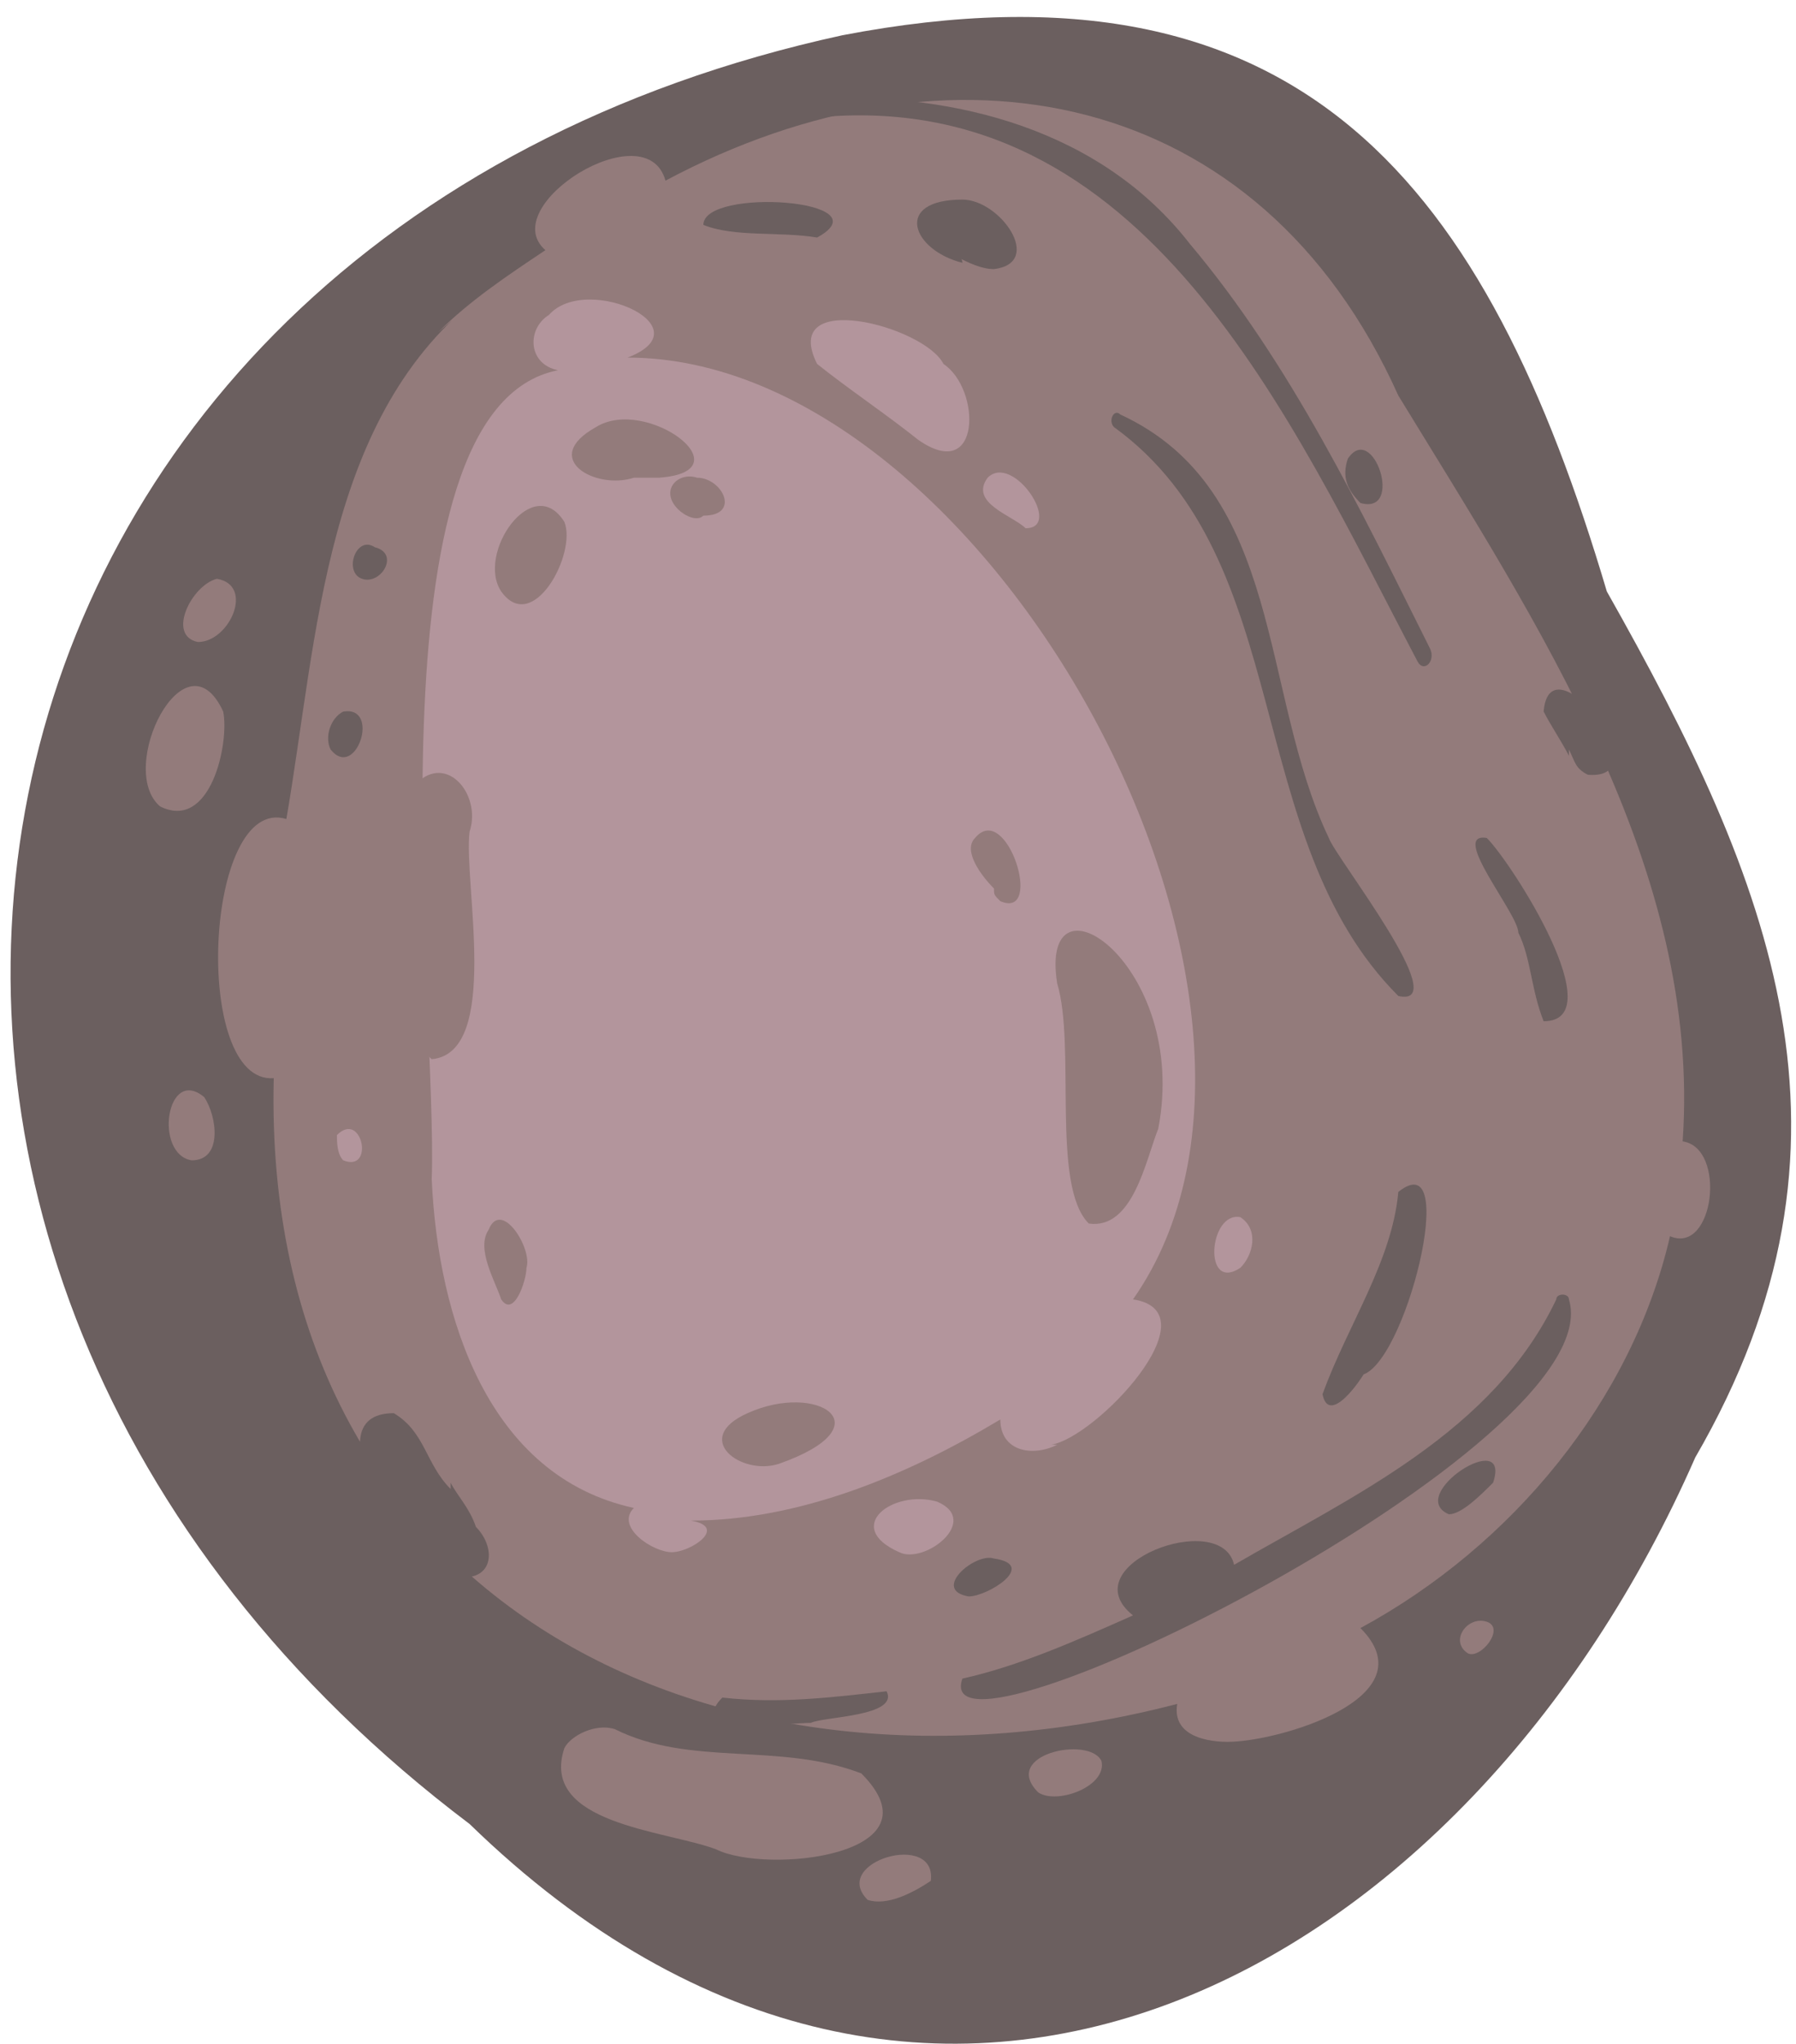 <svg width="80" height="91" viewBox="0 0 80 91" fill="none" xmlns="http://www.w3.org/2000/svg">
<path d="M37.522 1.57C58.066 -2.37 66.227 8.324 71.574 26.335C78.891 39.281 83.675 50.819 75.514 64.89C65.382 87.967 41.462 101.194 20.918 81.213C-12.29 56.166 -3.847 10.576 37.522 1.57Z" fill="#6B5F5F"/>
<path d="M54.688 77.555C54.407 77.555 52.155 77.555 52.437 75.866C31.893 81.213 11.631 71.364 12.193 48.005C8.535 48.287 9.098 35.342 12.756 36.467C14.163 28.306 14.445 18.456 21.48 13.109L19.51 14.798C20.918 13.391 22.606 12.265 24.294 11.139C22.043 9.169 28.797 4.948 29.642 8.044C42.306 1.29 56.095 3.822 62.286 17.612C68.478 27.743 75.795 38.719 74.951 50.82C76.92 51.101 76.358 55.885 74.388 55.041C72.699 62.358 67.352 68.831 60.598 72.489C63.694 75.585 56.94 77.555 54.688 77.555Z" fill="#937B7B"/>
<path d="M29.924 69.111C29.08 69.111 27.391 67.986 28.235 67.141C21.763 65.734 19.511 58.699 19.23 52.507C19.511 44.909 16.134 18.174 24.858 16.485C23.451 16.204 23.451 14.515 24.577 13.952L24.295 14.234C25.703 11.982 31.612 14.515 27.954 15.922C43.995 15.922 59.755 44.627 50.468 57.854C54.126 58.417 48.779 64.046 46.809 64.327L47.091 64.327C45.965 64.89 44.558 64.608 44.558 63.201C40.337 65.734 35.552 67.704 30.768 67.704C32.457 67.985 30.768 69.111 29.924 69.111Z" fill="#B3959C"/>
<path d="M55.252 56.447C53.563 57.572 53.844 53.914 55.252 54.195C56.096 54.758 55.814 55.884 55.252 56.447Z" fill="#B3959C"/>
<path d="M42.024 16.204C41.18 14.515 34.707 12.827 36.396 16.204C37.803 17.329 39.491 18.455 40.898 19.581C43.713 21.551 43.713 17.329 42.024 16.204Z" fill="#B3959C"/>
<path d="M45.683 23.52C45.12 22.957 43.151 22.395 43.995 21.269C45.12 20.143 47.372 23.52 45.683 23.52Z" fill="#B3959C"/>
<path d="M34.708 65.171C33.019 65.734 30.768 64.045 33.301 62.92C36.396 61.513 39.492 63.482 34.708 65.171Z" fill="#937B7B"/>
<path d="M48.497 54.477C46.809 52.788 47.934 46.597 47.09 43.783C46.246 38.436 53 42.938 51.593 50.255C51.03 51.663 50.467 54.758 48.497 54.477Z" fill="#937B7B"/>
<path d="M44.558 40.125C44.276 39.843 44.276 39.843 44.276 39.562C43.713 38.999 42.869 37.873 43.432 37.31C44.839 35.622 46.528 40.969 44.558 40.125Z" fill="#937B7B"/>
<path d="M29.36 21.269C28.797 21.269 28.516 21.269 27.953 21.269L28.235 21.269C26.546 21.831 24.013 20.424 26.546 19.017C28.797 17.61 33.3 20.987 29.36 21.269Z" fill="#937B7B"/>
<path d="M31.049 21.27C30.205 20.989 29.36 21.833 30.205 22.677C30.486 22.959 31.049 23.24 31.33 22.959C33.019 22.959 32.175 21.27 31.049 21.27Z" fill="#937B7B"/>
<path d="M22.326 26.335C21.2 24.646 23.733 20.988 25.14 23.239C25.703 24.646 23.733 28.305 22.326 26.335Z" fill="#937B7B"/>
<path d="M23.451 56.447C23.732 55.603 22.325 53.352 21.762 54.759C21.199 55.603 22.044 57.01 22.325 57.854C22.888 58.699 23.451 57.01 23.451 56.447Z" fill="#937B7B"/>
<path d="M19.229 47.16C16.133 44.346 16.977 38.718 18.384 35.059C19.792 33.371 21.48 35.341 20.917 37.029C20.636 39.281 22.325 46.879 19.229 47.16Z" fill="#937B7B"/>
<path d="M40.054 69.111C37.522 67.986 39.773 66.297 41.743 66.86C43.713 67.704 41.18 69.674 40.054 69.111Z" fill="#B3959C"/>
<path d="M15.29 51.664C15.008 51.382 15.008 50.819 15.008 50.538C16.134 49.412 16.697 52.227 15.29 51.664Z" fill="#B3959C"/>
<path d="M36.115 76.71C35.27 76.71 30.486 77.273 32.175 75.584C34.708 75.866 36.959 75.584 39.492 75.303C40.054 76.428 36.678 76.428 36.115 76.71Z" fill="#6B5F5F"/>
<path d="M42.869 74.739C45.402 74.176 47.934 73.05 50.467 71.925C47.653 69.673 54.407 67.141 54.97 69.673C60.317 66.578 66.508 63.764 69.322 57.854C69.322 57.572 69.885 57.572 69.885 57.854C71.855 64.326 41.18 79.523 42.869 74.739Z" fill="#6B5F5F"/>
<path d="M63.132 29.432C57.503 18.738 51.03 3.822 36.396 5.229C35.834 5.229 36.115 4.385 36.396 4.385C42.588 4.104 49.06 5.792 53 10.858C57.503 16.205 60.599 22.678 63.694 28.869C63.976 29.432 63.413 29.994 63.132 29.432Z" fill="#6B5F5F"/>
<path d="M68.759 45.471C68.197 44.064 68.196 42.657 67.634 41.532C67.634 40.687 64.538 37.029 66.227 37.31C67.352 38.436 71.855 45.471 68.759 45.471Z" fill="#6B5F5F"/>
<path d="M62.287 44.346C55.251 37.311 57.784 24.928 49.623 19.018C49.342 18.737 49.623 18.174 49.904 18.456C57.221 21.833 56.096 30.838 59.191 37.311C59.473 38.155 64.82 44.909 62.287 44.346Z" fill="#6B5F5F"/>
<path d="M58.909 62.076C60.035 58.98 62.005 56.166 62.286 53.07C65.101 50.819 62.568 60.95 60.598 61.231L60.879 60.95C60.598 61.513 59.191 63.483 58.909 62.076Z" fill="#6B5F5F"/>
<path d="M43.15 71.081C41.462 70.8 43.432 69.111 44.276 69.393C46.246 69.674 43.995 71.081 43.15 71.081Z" fill="#6B5F5F"/>
<path d="M36.396 10.576C34.707 10.295 32.737 10.576 31.33 10.014C31.33 8.325 39.491 8.888 36.396 10.576Z" fill="#6B5F5F"/>
<path d="M44.276 11.982C43.713 11.982 43.15 11.701 42.587 11.419C42.587 11.419 42.869 11.419 42.869 11.701C40.617 11.138 39.773 8.887 42.869 8.887C44.557 8.887 46.527 11.701 44.276 11.982Z" fill="#6B5F5F"/>
<path d="M64.538 67.423C62.568 66.579 67.352 63.483 66.508 66.016C65.945 66.579 65.101 67.423 64.538 67.423Z" fill="#6B5F5F"/>
<path d="M60.598 22.395C60.036 21.832 59.754 21.269 60.036 20.425C61.161 18.736 62.568 22.957 60.598 22.395Z" fill="#6B5F5F"/>
<path d="M70.729 34.496C70.166 34.214 70.166 33.933 69.885 33.37C69.885 33.37 69.885 33.37 69.885 33.651C69.604 33.089 69.041 32.244 68.759 31.681C69.041 28.304 74.106 34.777 70.729 34.496Z" fill="#6B5F5F"/>
<path d="M20.636 70.237C18.385 70.237 13.601 62.92 17.541 62.92C18.948 63.764 18.948 65.171 20.073 66.297C20.073 66.297 20.073 66.297 20.073 66.016C20.355 66.578 20.918 67.141 21.199 67.986C21.199 67.704 21.199 67.704 21.199 67.986C22.043 68.83 22.043 70.237 20.636 70.237Z" fill="#6B5F5F"/>
<path d="M14.726 33.371C14.445 32.809 14.726 31.964 15.289 31.683C16.978 31.401 15.852 34.778 14.726 33.371Z" fill="#6B5F5F"/>
<path d="M16.134 25.773C15.289 25.492 15.852 23.803 16.697 24.366C17.822 24.647 16.978 26.055 16.134 25.773Z" fill="#6B5F5F"/>
<path d="M46.246 79.806C44.557 78.118 48.497 77.274 49.06 78.399C49.341 79.525 47.09 80.369 46.246 79.806Z" fill="#937B7B"/>
<path d="M31.893 82.338C29.642 81.494 24.013 81.212 25.139 77.835C25.42 77.272 26.546 76.71 27.39 76.991C30.767 78.679 34.707 77.554 38.366 78.961C42.024 82.619 34.144 83.464 31.893 82.338Z" fill="#937B7B"/>
<path d="M38.647 84.59C36.959 82.901 41.743 81.494 41.461 83.746C40.617 84.308 39.492 84.871 38.647 84.59Z" fill="#937B7B"/>
<path d="M65.382 73.614C64.538 73.051 65.382 71.925 66.226 72.207C67.071 72.488 65.945 73.895 65.382 73.614Z" fill="#937B7B"/>
<path d="M8.535 51.664C6.847 51.382 7.41 47.442 9.098 48.85C9.661 49.694 9.942 51.664 8.535 51.664Z" fill="#937B7B"/>
<path d="M7.128 35.904C5.158 34.215 8.254 28.024 9.942 31.682C10.224 33.089 9.38 37.029 7.128 35.904Z" fill="#937B7B"/>
<path d="M8.817 28.586C7.41 28.304 8.535 26.053 9.661 25.771C11.35 26.053 10.224 28.586 8.817 28.586Z" fill="#937B7B"/>
</svg>
